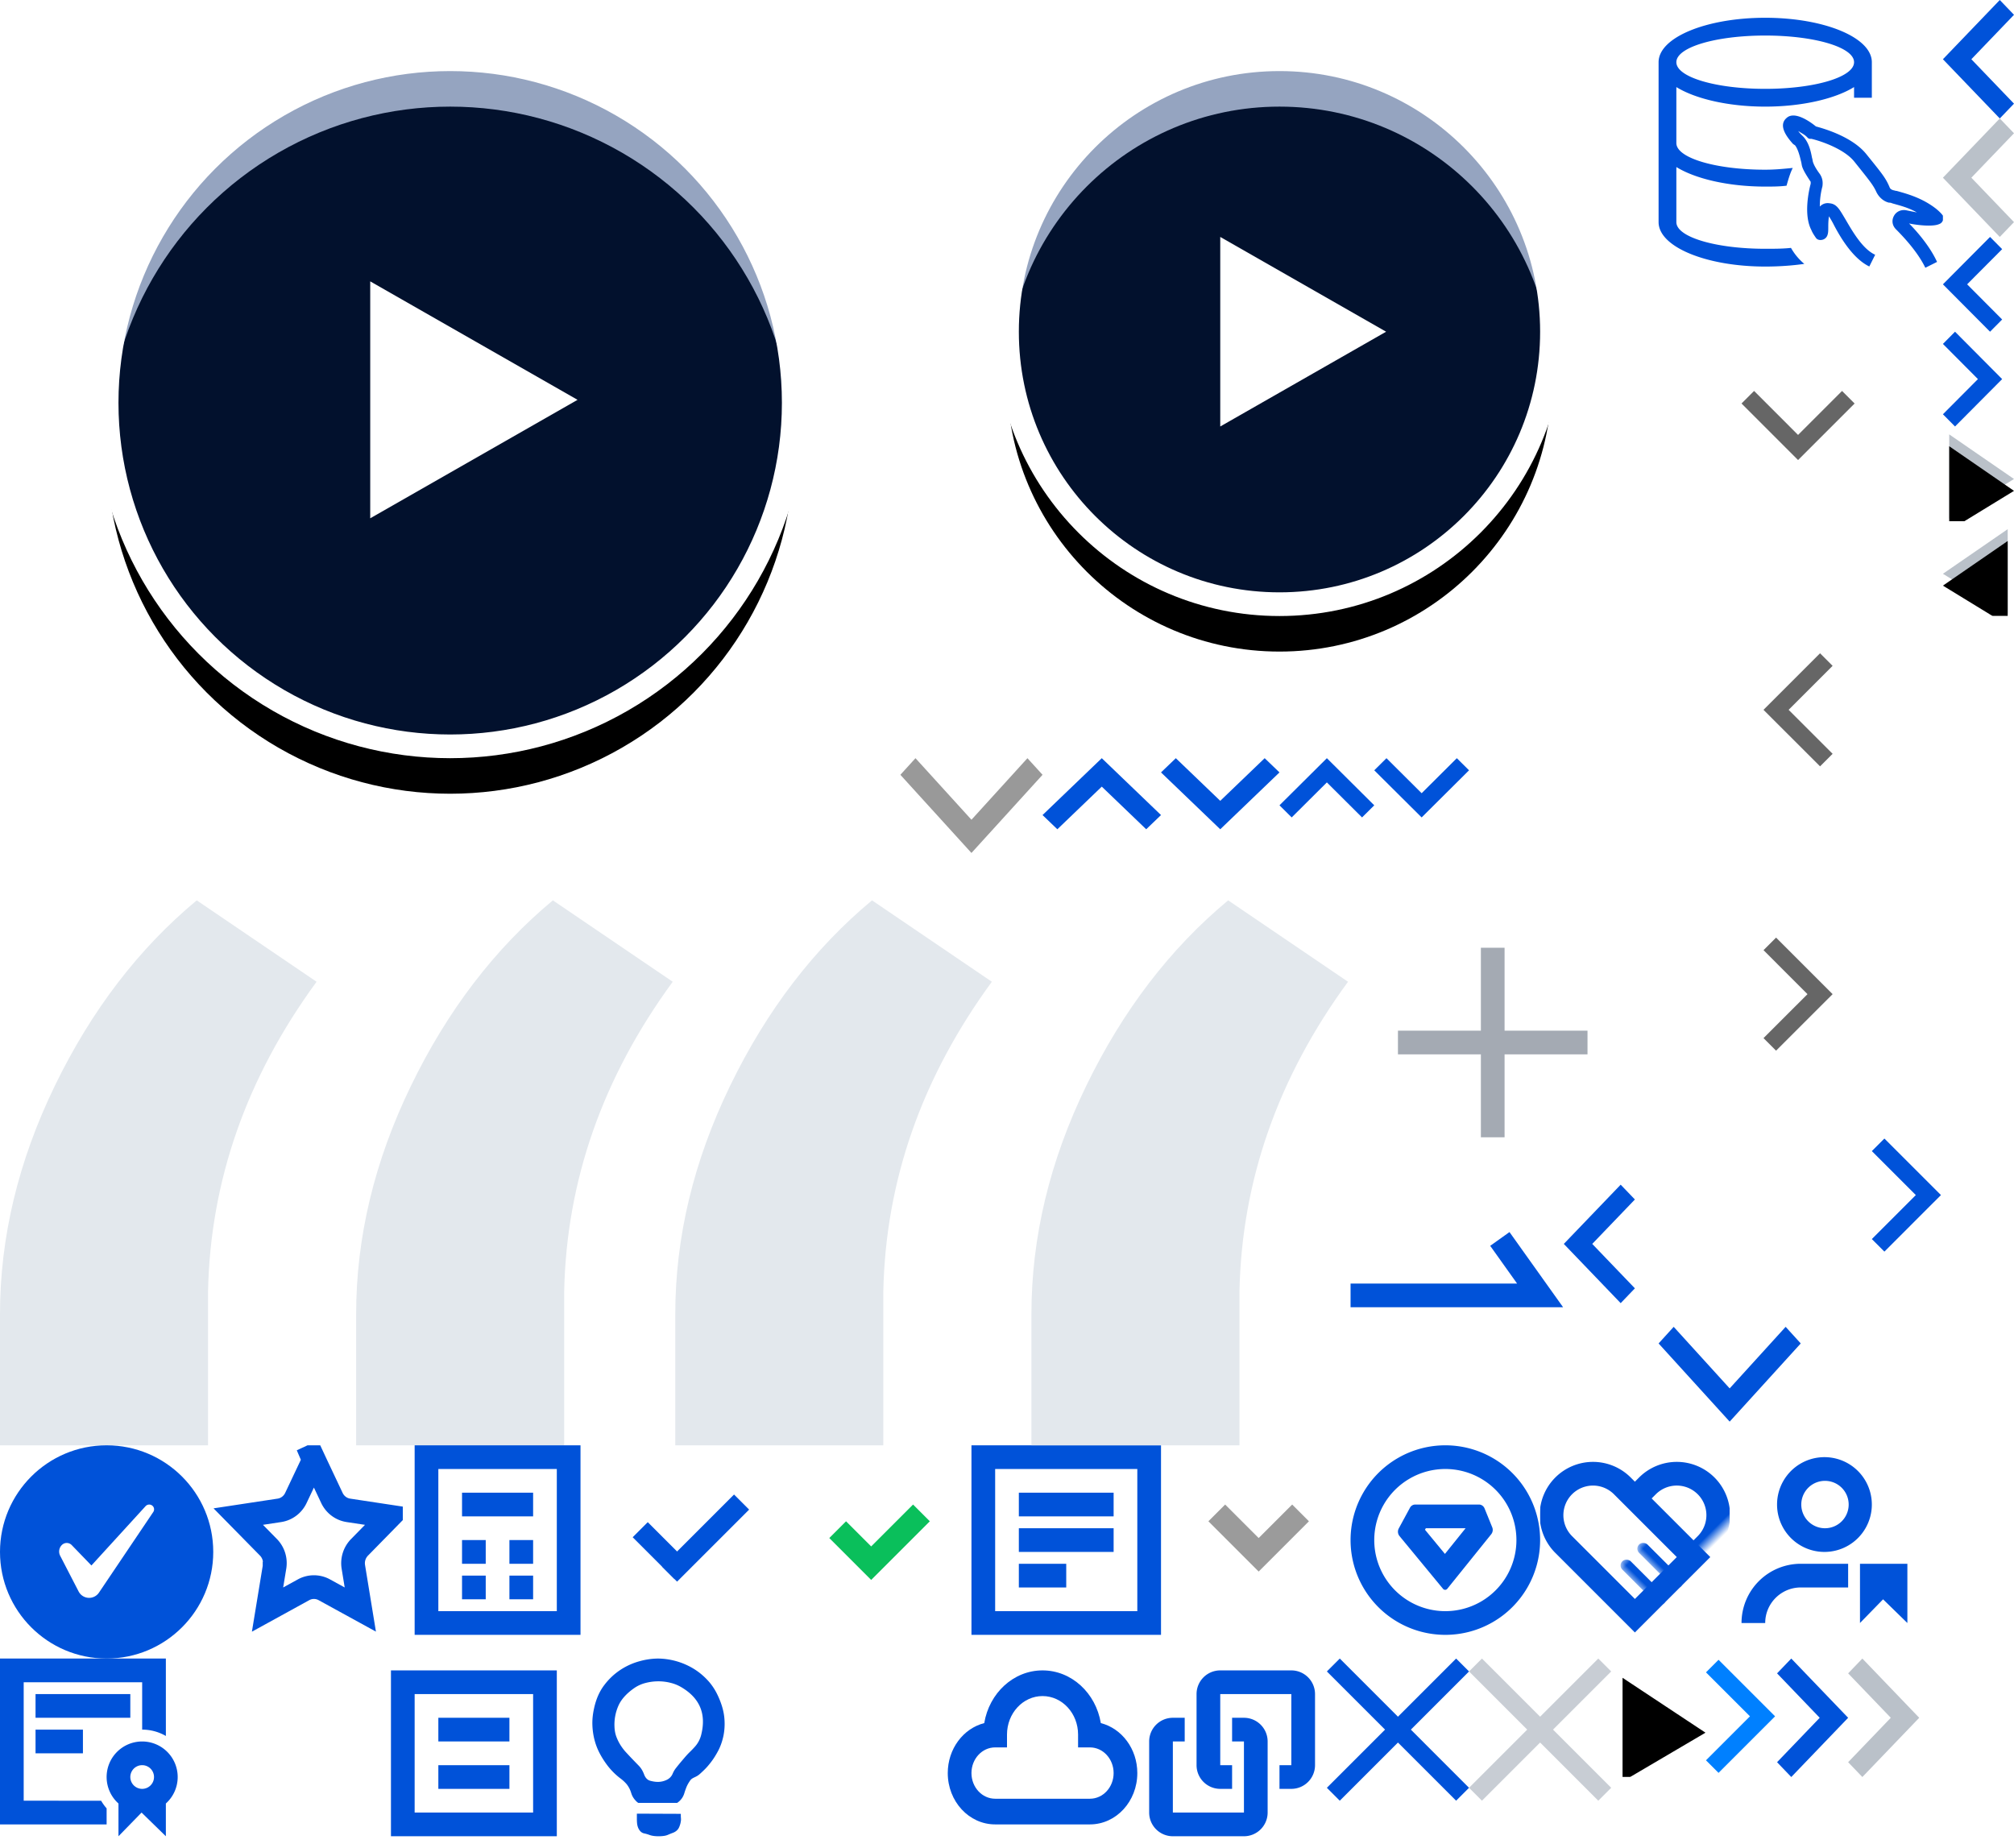 <?xml version="1.0" encoding="utf-8"?><svg width="170" height="156" viewBox="0 0 170 156" xmlns="http://www.w3.org/2000/svg" xmlns:xlink="http://www.w3.org/1999/xlink"><svg width="6" height="10" viewBox="0 0 6 10" id="L2RhdGEvX19xY2kvcm9vdC13b3Jrc3BhY2VzL19fcWNpLXBpcGVsaW5lLTExNTQ3NjMtMS9idWlsZC9NYWluL2RlbC90cG0tbGluay1hcnJvd19kZTQuc3Zn" x="158" y="96" xmlns="http://www.w3.org/2000/svg"><path d="M5.834 4.877l-1.061 1.06L1.061 9.65 0 8.59l3.713-3.713L0 1.165 1.06.105l4.774 4.772z" fill="#0052D9" fill-rule="evenodd"/></svg><svg width="8" height="5" viewBox="0 0 8 5" id="L2RhdGEvX19xY2kvcm9vdC13b3Jrc3BhY2VzL19fcWNpLXBpcGVsaW5lLTExNTQ3NjMtMS9idWlsZC9NYWluL2RlbC90cG0tbGluay1hcnJvdy10b3Atc181YzYuc3Zn" x="108" y="64" xmlns="http://www.w3.org/2000/svg"><path d="M4 2.044L6.969 5 8 3.978 4 0 0 3.977 1.031 5z" fill="#0052D9" fill-rule="evenodd"/></svg><svg width="10" height="6" viewBox="0 0 10 6" id="L2RhdGEvX19xY2kvcm9vdC13b3Jrc3BhY2VzL19fcWNpLXBpcGVsaW5lLTExNTQ3NjMtMS9idWlsZC9NYWluL2RlbC90cG0tbGluay1hcnJvdy10b3BfMjZmLnN2Zw==" x="88" y="64" xmlns="http://www.w3.org/2000/svg"><path d="M5 2.4L8.75 6 10 4.8 5 0 3.75 1.2 0 4.8 1.25 6z" fill="#0052D9" fill-rule="evenodd"/></svg><svg width="8" height="5" viewBox="0 0 8 5" id="L2RhdGEvX19xY2kvcm9vdC13b3Jrc3BhY2VzL19fcWNpLXBpcGVsaW5lLTExNTQ3NjMtMS9idWlsZC9NYWluL2RlbC90cG0tbGluay1hcnJvdy1ib3R0b20tc19iNmEuc3Zn" x="116" y="64" xmlns="http://www.w3.org/2000/svg"><path d="M4 2.956L6.969 0 8 1.022 4 5 0 1.023 1.031 0z" fill="#0052D9" fill-rule="evenodd"/></svg><svg width="10" height="6" viewBox="0 0 10 6" id="L2RhdGEvX19xY2kvcm9vdC13b3Jrc3BhY2VzL19fcWNpLXBpcGVsaW5lLTExNTQ3NjMtMS9idWlsZC9NYWluL2RlbC90cG0tbGluay1hcnJvdy1ib3R0b21fYmY1LnN2Zw==" x="98" y="64" xmlns="http://www.w3.org/2000/svg"><path d="M5 3.6L8.75 0 10 1.2 5 6 3.75 4.8 0 1.2 1.25 0z" fill="#0052D9" fill-rule="evenodd"/></svg><svg width="5" height="8" viewBox="0 0 5 8" id="L2RhdGEvX19xY2kvcm9vdC13b3Jrc3BhY2VzL19fcWNpLXBpcGVsaW5lLTExNTQ3NjMtMS9idWlsZC9NYWluL2RlbC90cG0tbGluay1hcnJvdy1sZWZ0LXNfYzQzLnN2Zw==" x="164" y="20" xmlns="http://www.w3.org/2000/svg"><path d="M2.044 4L5 1.031 3.978 0 0 4l3.978 4L5 6.969z" fill="#0052D9" fill-rule="evenodd"/></svg><svg width="6" height="10" viewBox="0 0 6 10" id="L2RhdGEvX19xY2kvcm9vdC13b3Jrc3BhY2VzL19fcWNpLXBpcGVsaW5lLTExNTQ3NjMtMS9idWlsZC9NYWluL2RlbC90cG0tbGluay1hcnJvdy1sZWZ0X2VmYy5zdmc=" x="132" y="100" xmlns="http://www.w3.org/2000/svg"><path d="M2.4 5L6 1.25 4.8 0 0 5l1.2 1.25L4.8 10 6 8.75z" fill="#0052D9" fill-rule="evenodd"/></svg><svg width="5" height="8" viewBox="0 0 5 8" id="L2RhdGEvX19xY2kvcm9vdC13b3Jrc3BhY2VzL19fcWNpLXBpcGVsaW5lLTExNTQ3NjMtMS9idWlsZC9NYWluL2RlbC90cG0tbGluay1hcnJvdy1zXzhkYy5zdmc=" x="164" y="28" xmlns="http://www.w3.org/2000/svg"><path d="M2.956 4L0 1.031 1.022 0 5 4 1.022 8 0 6.969z" fill="#0052D9" fill-rule="evenodd"/></svg><svg width="24" height="24" viewBox="0 0 24 24" id="L2RhdGEvX19xY2kvcm9vdC13b3Jrc3BhY2VzL19fcWNpLXBpcGVsaW5lLTExNTQ3NjMtMS9idWlsZC9NYWluL2RlbC90cG0xLWZhcS1pY29uXzdlNC5zdmc=" x="114" y="76" xmlns="http://www.w3.org/2000/svg"><g fill="none" fill-rule="evenodd"><path d="M0 0h24v24H0z"/><path fill="#A4AAB3" d="M4 11h16v2H4z"/><path fill="#A4AAB3" d="M11 20V4h2v16z"/></g></svg><svg width="8" height="10" viewBox="0 0 8 10" id="L2RhdGEvX19xY2kvcm9vdC13b3Jrc3BhY2VzL19fcWNpLXBpcGVsaW5lLTExNTQ3NjMtMS9idWlsZC9NYWluL2RlbC92aWRlby1pY29uX2Y3YS5zdmc=" x="136" y="140" xmlns="http://www.w3.org/2000/svg"><defs><filter x="-14.3%" y="-11.4%" width="128.6%" height="122.9%" filterUnits="objectBoundingBox" id="ajb"><feGaussianBlur stdDeviation=".5" in="SourceAlpha" result="shadowBlurInner1"/><feOffset dy="1" in="shadowBlurInner1" result="shadowOffsetInner1"/><feComposite in="shadowOffsetInner1" in2="SourceAlpha" operator="arithmetic" k2="-1" k3="1" result="shadowInnerInner1"/><feColorMatrix values="0 0 0 0 0 0 0 0 0 0 0 0 0 0 0 0 0 0 0.253 0" in="shadowInnerInner1"/></filter><path id="aja" d="M16.042 9.625l-7 4.633 7 4.117z"/></defs><g transform="matrix(-1 0 0 1 17 -9)" fill="none" fill-rule="evenodd"><use fill="#FFF" xlink:href="#aja"/><use fill="#000" filter="url(#ajb)" xlink:href="#aja"/></g></svg><svg width="16" height="16" fill="none" viewBox="0 0 16 16" id="L2RhdGEvX19xY2kvcm9vdC13b3Jrc3BhY2VzL19fcWNpLXBpcGVsaW5lLTExNTQ3NjMtMS9idWlsZC9NYWluL2RlbC9hZHZhbnRhZ2VfNjQ5LnN2Zw==" x="18" y="122" xmlns="http://www.w3.org/2000/svg"><path d="M14.89 6.017l-2.545 2.598-.001.002a1.893 1.893 0 00-.456.762 1.91 1.91 0 00-.063.882v.002l.589 3.6-3.04-1.668s0 0 0 0a1.817 1.817 0 00-1.751 0h0l-3.04 1.671.593-3.611v-.003a1.924 1.924 0 00-.063-.882 1.892 1.892 0 00-.457-.763s0 0 0 0L2.11 6.017l3.473-.527s0 0 0 0c.305-.046.59-.169.834-.354a1.88 1.88 0 00.56-.695l1.521-3.214 1.516 3.211v.002c.128.272.32.512.561.696.243.185.53.308.834.354 0 0 0 0 0 0l3.481.527zm.141-.143h-.001.001zM8.462.876l-.106.05A.095.095 0 018.353.92l.116-.054.02-.01.01-.004.015-.007L9.26.5l-.743.35-.012.006-.007.003h0l-.036.017z" stroke="#0052D9" stroke-width="2"/></svg><svg width="6" height="10" viewBox="0 0 6 10" id="L2RhdGEvX19xY2kvcm9vdC13b3Jrc3BhY2VzL19fcWNpLXBpcGVsaW5lLTExNTQ3NjMtMS9idWlsZC9NYWluL2RlbC9hcnJvd18xN2Iuc3Zn" x="144" y="140" xmlns="http://www.w3.org/2000/svg"><path d="M5.834 4.877l-1.061 1.06L1.061 9.65 0 8.59l3.713-3.713L0 1.165 1.06.105l4.774 4.772z" fill="#0080FF" fill-rule="evenodd"/></svg><svg width="6" height="10" viewBox="0 0 6 10" id="L2RhdGEvX19xY2kvcm9vdC13b3Jrc3BhY2VzL19fcWNpLXBpcGVsaW5lLTExNTQ3NjMtMS9idWlsZC9NYWluL2RlbC9idG4tbmV4dC1ob3Zlcl8wZTUuc3Zn" x="150" y="140" xmlns="http://www.w3.org/2000/svg"><path d="M3.6 5L0 1.25 1.2 0 6 5 4.8 6.25 1.2 10 0 8.75z" fill="#0052d9" fill-rule="evenodd"/></svg><svg width="6" height="8" viewBox="0 0 6 8" id="L2RhdGEvX19xY2kvcm9vdC13b3Jrc3BhY2VzL19fcWNpLXBpcGVsaW5lLTExNTQ3NjMtMS9idWlsZC9NYWluL2RlbC9idG4tbmV4dF85NjYuc3Zn" x="164" y="36" xmlns="http://www.w3.org/2000/svg"><defs><filter x="-18.3%" y="-14.1%" width="136.6%" height="128.1%" filterUnits="objectBoundingBox" id="anb"><feGaussianBlur stdDeviation=".5" in="SourceAlpha" result="shadowBlurInner1"/><feOffset dy="1" in="shadowBlurInner1" result="shadowOffsetInner1"/><feComposite in="shadowOffsetInner1" in2="SourceAlpha" operator="arithmetic" k2="-1" k3="1" result="shadowInnerInner1"/><feColorMatrix values="0 0 0 0 0 0 0 0 0 0 0 0 0 0 0 0 0 0 0.253 0" in="shadowInnerInner1"/></filter><path id="ana" d="M21.468 16.667L16 20.434l5.468 3.346z"/></defs><g transform="matrix(-1 0 0 1 22 -16)" fill="none" fill-rule="evenodd"><use fill="#BAC1C9" xlink:href="#ana"/><use fill="#000" filter="url(#anb)" xlink:href="#ana"/></g></svg><svg width="6" height="10" viewBox="0 0 6 10" id="L2RhdGEvX19xY2kvcm9vdC13b3Jrc3BhY2VzL19fcWNpLXBpcGVsaW5lLTExNTQ3NjMtMS9idWlsZC9NYWluL2RlbC9idG4tbmV4dF8zMzAuc3Zn" x="156" y="140" xmlns="http://www.w3.org/2000/svg"><path d="M3.6 5L0 1.25 1.2 0 6 5 4.8 6.25 1.2 10 0 8.75z" fill="#BAC1C9" fill-rule="evenodd"/></svg><svg width="6" height="10" viewBox="0 0 6 10" id="L2RhdGEvX19xY2kvcm9vdC13b3Jrc3BhY2VzL19fcWNpLXBpcGVsaW5lLTExNTQ3NjMtMS9idWlsZC9NYWluL2RlbC9idG4tcHJldi1ob3Zlcl8xZTIuc3Zn" x="164" xmlns="http://www.w3.org/2000/svg"><path d="M2.4 5L6 8.75 4.8 10 0 5l1.2-1.25L4.8 0 6 1.25z" fill="#0052d9" fill-rule="nonzero"/></svg><svg width="6" height="8" viewBox="0 0 6 8" id="L2RhdGEvX19xY2kvcm9vdC13b3Jrc3BhY2VzL19fcWNpLXBpcGVsaW5lLTExNTQ3NjMtMS9idWlsZC9NYWluL2RlbC9idG4tcHJldl82NmIuc3Zn" x="164" y="44" xmlns="http://www.w3.org/2000/svg"><defs><filter x="-18.3%" y="-14.1%" width="136.6%" height="128.1%" filterUnits="objectBoundingBox" id="aqb"><feGaussianBlur stdDeviation=".5" in="SourceAlpha" result="shadowBlurInner1"/><feOffset dy="1" in="shadowBlurInner1" result="shadowOffsetInner1"/><feComposite in="shadowOffsetInner1" in2="SourceAlpha" operator="arithmetic" k2="-1" k3="1" result="shadowInnerInner1"/><feColorMatrix values="0 0 0 0 0 0 0 0 0 0 0 0 0 0 0 0 0 0 0.253 0" in="shadowInnerInner1"/></filter><path id="aqa" d="M17.468 12.667L12 16.434l5.468 3.346z"/></defs><g transform="translate(-12 -12)" fill="none" fill-rule="evenodd"><use fill="#BAC1C9" xlink:href="#aqa"/><use fill="#000" filter="url(#aqb)" xlink:href="#aqa"/></g></svg><svg width="6" height="10" viewBox="0 0 6 10" id="L2RhdGEvX19xY2kvcm9vdC13b3Jrc3BhY2VzL19fcWNpLXBpcGVsaW5lLTExNTQ3NjMtMS9idWlsZC9NYWluL2RlbC9idG4tcHJldl84OWMuc3Zn" x="164" y="10" xmlns="http://www.w3.org/2000/svg"><path d="M2.4 5L6 8.75 4.8 10 0 5l1.2-1.25L4.8 0 6 1.25z" fill="#BAC1C9" fill-rule="nonzero"/></svg><svg width="12" height="8" viewBox="0 0 12 8" id="L2RhdGEvX19xY2kvcm9vdC13b3Jrc3BhY2VzL19fcWNpLXBpcGVsaW5lLTExNTQ3NjMtMS9idWlsZC9NYWluL2RlbC9jYXJldC1vcGVuXzc1Mi5zdmc=" x="140" y="112" xmlns="http://www.w3.org/2000/svg"><path d="M6 5.196L10.725 0 12 1.402 6 8 0 1.402 1.275 0z" fill="#0052D9" fill-rule="evenodd"/></svg><svg width="12" height="8" viewBox="0 0 12 8" id="L2RhdGEvX19xY2kvcm9vdC13b3Jrc3BhY2VzL19fcWNpLXBpcGVsaW5lLTExNTQ3NjMtMS9idWlsZC9NYWluL2RlbC9jYXJldC1vcGVuXzc1OS5zdmc=" x="152" y="112" xmlns="http://www.w3.org/2000/svg"><path d="M6 5.196L10.725 0 12 1.402 6 8 0 1.402 1.275 0z" fill="#fff" fill-rule="evenodd"/></svg><svg width="12" height="8" viewBox="0 0 12 8" id="L2RhdGEvX19xY2kvcm9vdC13b3Jrc3BhY2VzL19fcWNpLXBpcGVsaW5lLTExNTQ3NjMtMS9idWlsZC9NYWluL2RlbC9jYXJldF8yZjcuc3Zn" x="76" y="64" xmlns="http://www.w3.org/2000/svg"><path d="M6 5.196L10.725 0 12 1.402 6 8 0 1.402 1.275 0z" fill="#999" fill-rule="evenodd"/></svg><svg width="12" height="12" viewBox="0 0 12 12" id="L2RhdGEvX19xY2kvcm9vdC13b3Jrc3BhY2VzL19fcWNpLXBpcGVsaW5lLTExNTQ3NjMtMS9idWlsZC9NYWluL2RlbC9jbG9zZS1hY3RpdmVfOTBiLnN2Zw==" x="112" y="140" xmlns="http://www.w3.org/2000/svg"><path d="M10.91 0L12 1.09 7.09 6 12 10.91 10.91 12 6 7.09 1.09 12 0 10.91 4.91 6 0 1.09 1.09 0 6 4.909 10.91 0z" fill="#0052D9" fill-rule="evenodd"/></svg><svg width="12" height="12" viewBox="0 0 12 12" id="L2RhdGEvX19xY2kvcm9vdC13b3Jrc3BhY2VzL19fcWNpLXBpcGVsaW5lLTExNTQ3NjMtMS9idWlsZC9NYWluL2RlbC9jbG9zZV82MjUuc3Zn" x="124" y="140" xmlns="http://www.w3.org/2000/svg"><path d="M10.91 0L12 1.09 7.09 6 12 10.91 10.91 12 6 7.09 1.09 12 0 10.91 4.91 6 0 1.09 1.09 0 6 4.909 10.91 0z" fill="#495770" fill-rule="evenodd" opacity=".3"/></svg><svg width="57" height="46" viewBox="0 0 57 46" id="L2RhdGEvX19xY2kvcm9vdC13b3Jrc3BhY2VzL19fcWNpLXBpcGVsaW5lLTExNTQ3NjMtMS9idWlsZC9NYWluL2RlbC9kb3RfMWIxLnN2Zw==" y="76" xmlns="http://www.w3.org/2000/svg"><path d="M17.56 46V33.02c.191-9.352 3.245-18.068 9.162-26.149L16.606 0c-4.9 4.072-8.892 9.29-11.977 15.651C1.543 22.014 0 28.44 0 34.93V46h17.56zm30.062 0V33.02c.191-9.352 3.245-18.068 9.162-26.149L46.668 0c-4.899 4.072-8.891 9.29-11.977 15.651-3.086 6.363-4.629 12.789-4.629 19.278V46h17.56z" fill="#E3E8ED" fill-rule="nonzero"/></svg><svg width="18" height="16" viewBox="0 0 18 16" id="L2RhdGEvX19xY2kvcm9vdC13b3Jrc3BhY2VzL19fcWNpLXBpcGVsaW5lLTExNTQ3NjMtMS9idWlsZC9NYWluL2RlbC9pY29uLW1vcmVsaW5rX2RmOC5zdmc=" x="140" y="96" xmlns="http://www.w3.org/2000/svg"><g fill="none" fill-rule="evenodd"><path d="M.5.5h17v15H.5z"/><path d="M11.787 5.161L13.415 4l4.526 6.348H0v-2h14.058z" fill="#fff" fill-rule="nonzero"/></g></svg><svg width="18" height="16" viewBox="0 0 18 16" id="L2RhdGEvX19xY2kvcm9vdC13b3Jrc3BhY2VzL19fcWNpLXBpcGVsaW5lLTExNTQ3NjMtMS9idWlsZC9NYWluL2RlbC9pY29uLW1vcmVsaW5rXzY4ZS5zdmc=" x="114" y="100" xmlns="http://www.w3.org/2000/svg"><g fill="none" fill-rule="evenodd"><path d="M.5.5h17v15H.5z"/><path d="M11.787 5.161L13.415 4l4.526 6.348H0v-2h14.058z" fill="#0052D9" fill-rule="nonzero"/></g></svg><svg width="16" height="16" viewBox="0 0 16 16" id="L2RhdGEvX19xY2kvcm9vdC13b3Jrc3BhY2VzL19fcWNpLXBpcGVsaW5lLTExNTQ3NjMtMS9idWlsZC9NYWluL2RlbC9pY29uLWNhbGNfZTJlLnN2Zw==" x="34" y="122" xmlns="http://www.w3.org/2000/svg"><g fill="none" fill-rule="evenodd"><path d="M0 0h16v16H0z"/><path d="M15 0v16H1V0h14zm-2 2H3v12h10V2z" fill="#0052D9" fill-rule="nonzero"/><path fill="#0052D9" fill-rule="nonzero" d="M5 4h6v2H5zm0 4h2v2H5zm4 0h2v2H9zm-4 3h2v2H5zm4 0h2v2H9z"/></g></svg><svg width="16" height="16" viewBox="0 0 16 16" id="L2RhdGEvX19xY2kvcm9vdC13b3Jrc3BhY2VzL19fcWNpLXBpcGVsaW5lLTExNTQ3NjMtMS9idWlsZC9NYWluL2RlbC9pY29uLWNoZWNrX2I1OS5zdmc=" x="50" y="122" xmlns="http://www.w3.org/2000/svg"><g fill="#0052D9" fill-rule="nonzero"><path d="M11.96 4.154l1.273 1.273-6.082 6.081-1.272-1.272z"/><path d="M4.677 6.488l3.535 3.535-1.273 1.273-3.535-3.535z"/></g></svg><svg width="16" height="16" viewBox="0 0 16 16" id="L2RhdGEvX19xY2kvcm9vdC13b3Jrc3BhY2VzL19fcWNpLXBpcGVsaW5lLTExNTQ3NjMtMS9idWlsZC9NYWluL2RlbC9pY29uLWNoZWNrXzkwNy5zdmc=" x="66" y="122" xmlns="http://www.w3.org/2000/svg"><g fill="none" fill-rule="evenodd"><path d="M0 0h16v16H0z"/><path d="M11.071 5l1.414 1.414-4.95 4.95L4 7.828l1.414-1.414 2.121 2.121L11.071 5z" fill="#0ABF5B" fill-rule="nonzero"/></g></svg><svg width="24" height="24" viewBox="0 0 24 24" id="L2RhdGEvX19xY2kvcm9vdC13b3Jrc3BhY2VzL19fcWNpLXBpcGVsaW5lLTExNTQ3NjMtMS9idWlsZC9NYWluL2RlbC9pY29uLWNsb3VkXzZmNi5zdmc=" x="140" xmlns="http://www.w3.org/2000/svg"><g fill="none" fill-rule="evenodd"><path d="M22.516 22.603c-.66-1.374-1.925-2.694-2.475-3.244-.33-.33-.384-.77-.165-1.154.22-.385.66-.55 1.1-.44l.825.165c-.77-.44-1.54-.605-2.09-.77-.11-.055-.22-.055-.274-.055-.44-.11-.825-.44-1.045-.88-.275-.604-.55-.934-1.87-2.584-.88-1.1-2.913-1.76-3.628-1.924h-.11c-.11 0-.165-.055-.22-.11l-.055-.055c-.22-.22-.495-.33-.715-.495.055.11.165.22.33.385l.11.11c.44.495.605 1.155.715 1.76.055.164.055.33.11.44.055.164.22.494.55.934.22.33.274.66.22 1.045a6.591 6.591 0 00-.22 1.704c.22-.22.494-.33.824-.275.605.055.825.495 1.32 1.32.55.934 1.43 2.529 2.529 3.024l-.495.99c-1.374-.66-2.419-2.42-2.969-3.465a7.53 7.53 0 00-.44-.77c0 .056-.055.276-.055.88 0 .275 0 .495-.055.66a.597.597 0 01-.44.44c-.22.055-.44 0-.55-.165-.11-.165-.274-.385-.384-.66-.66-1.264-.22-3.299-.055-3.903v-.165c-.33-.495-.605-.935-.715-1.265-.055-.165-.055-.33-.11-.495-.11-.495-.275-1.044-.495-1.32l-.165-.11c-.44-.494-1.32-1.539-.55-2.198.715-.66 2.145.44 2.475.714.385.11 2.969.77 4.233 2.31 1.375 1.704 1.65 2.034 1.98 2.804.055.165.165.22.33.274.054 0 .164.055.274.055.77.22 2.09.55 3.3 1.485.274.22.494.44.604.605v.385a.496.496 0 01-.33.33c-.495.22-1.704.11-2.529-.056.66.66 1.76 1.925 2.364 3.244l-.99.495z" fill="#0052D9" fill-rule="nonzero"/><path d="M9 1.5c-4.95 0-9 1.65-9 3.75v13.5h1.5V14.1c1.575.975 4.35 1.65 7.5 1.65.6 0 1.2 0 1.8-.075.15-.525.3-1.05.525-1.5-.75.075-1.5.15-2.325.15-4.125 0-7.5-.975-7.5-2.25V7.35C3.075 8.325 5.85 9 9 9c3.15 0 5.925-.675 7.5-1.65v.9H18v-3c0-2.1-4.05-3.75-9-3.75zm0 6c-4.125 0-7.5-.975-7.5-2.25S4.875 3 9 3s7.5.975 7.5 2.25S13.125 7.5 9 7.5zm2.175 13.425C10.5 21 9.75 21 9 21c-4.125 0-7.5-.975-7.5-2.25H0c0 2.1 4.05 3.75 9 3.75 1.125 0 2.25-.075 3.3-.225a4.912 4.912 0 01-1.125-1.35z" fill="#0052D9" fill-rule="nonzero"/><path d="M23.44 22.204a18.553 18.553 0 00-2.308-3.273m.108-.003c1.786.273 2.678-.004 2.678-.832 0-.827-1.435-1.533-4.306-2.117-1.196-1.73-2.104-2.85-2.725-3.365C14.94 11.005 13.23 10.7 13.23 10.7s-1.939-.94-2.332-.571c-.444.416.65 2.146.65 2.146s.322.575.537 1.063c.082.188.248.813.405 1.198.089.22.234.51.435.87-.09 1.274-.09 2.24 0 2.898.09.657.318 1.34.682 2.045.257.229.431.229.523 0 .092-.228.193-.91.302-2.045"/></g></svg><svg width="16" height="16" viewBox="0 0 16 16" id="L2RhdGEvX19xY2kvcm9vdC13b3Jrc3BhY2VzL19fcWNpLXBpcGVsaW5lLTExNTQ3NjMtMS9idWlsZC9NYWluL2RlbC9pY29uLWRvY185N2Uuc3Zn" x="82" y="122" xmlns="http://www.w3.org/2000/svg"><path d="M16 0v16H0V0h16zm-2 2H2v12h12V2zm-6 8v2H4v-2h4zm4-3v2H4V7h8zm0-3v2H4V4h8z" fill="#0052D9" fill-rule="nonzero"/></svg><svg width="16" height="16" viewBox="0 0 16 16" id="L2RhdGEvX19xY2kvcm9vdC13b3Jrc3BhY2VzL19fcWNpLXBpcGVsaW5lLTExNTQ3NjMtMS9idWlsZC9NYWluL2RlbC9pY29uLWRyb3Bkb3duXzgwYi5zdmc=" x="98" y="122" xmlns="http://www.w3.org/2000/svg"><g fill="none" fill-rule="evenodd"><path d="M0 0h16v16H0z"/><path d="M4 6.414L5.414 5l2.828 2.828L11.072 5l1.413 1.414-2.828 2.829-1.414 1.414L4 6.414z" fill="#9B9B9B"/></g></svg><svg width="18" height="18" viewBox="0 0 18 18" id="L2RhdGEvX19xY2kvcm9vdC13b3Jrc3BhY2VzL19fcWNpLXBpcGVsaW5lLTExNTQ3NjMtMS9idWlsZC9NYWluL2RlbC9pY29uLWZlYXR1cmVfZmE4LnN2Zw==" y="122" xmlns="http://www.w3.org/2000/svg"><g fill="none" fill-rule="evenodd"><circle fill="#0052D9" cx="9" cy="9" r="9"/><path d="M5.23 8.407a.78.78 0 00-.15.92l1.555 3.009a1 1 0 001.718.1l4.585-6.807a.4.4 0 00-.091-.543.418.418 0 00-.56.052l-4.57 5.006-1.665-1.723a.581.581 0 00-.821-.014z" fill="#FFF"/></g></svg><svg width="16" height="16" viewBox="0 0 16 16" id="L2RhdGEvX19xY2kvcm9vdC13b3Jrc3BhY2VzL19fcWNpLXBpcGVsaW5lLTExNTQ3NjMtMS9idWlsZC9NYWluL2RlbC9pY29uLWhhbmRwaWNrXzZjYi5zdmc=" x="114" y="122" xmlns="http://www.w3.org/2000/svg"><g fill="#0055DC" fill-rule="nonzero"><path d="M2 8a6 6 0 1012 0A6 6 0 002 8zM0 8a8 8 0 1116 0A8 8 0 010 8z"/><path d="M9.711 7H6.353l-.07.128 1.683 2.04L9.71 7zm-1.727 5.2a.233.233 0 01-.181-.087L4.13 7.66a.584.584 0 01-.06-.645l.944-1.743A.507.507 0 015.46 5h5.38c.206 0 .392.13.473.333l.645 1.587a.585.585 0 01-.083.584l-3.71 4.607a.234.234 0 01-.18.089z"/></g></svg><svg width="16" height="16" viewBox="0 0 16 16" id="L2RhdGEvX19xY2kvcm9vdC13b3Jrc3BhY2VzL19fcWNpLXBpcGVsaW5lLTExNTQ3NjMtMS9idWlsZC9NYWluL2RlbC9pY29uLXNhbGVfNjQ2LnN2Zw==" x="130" y="122" xmlns="http://www.w3.org/2000/svg"><defs><path id="bia" d="M0 0h16v16H0z"/></defs><g fill="none" fill-rule="evenodd"><mask id="bib" fill="#fff"><use xlink:href="#bia"/></mask><path d="M3.732 12.667h5v-7.5a2.5 2.5 0 10-5 0v7.5zm2.5-12a4.5 4.5 0 014.5 4.5v9.5h-9v-9.5a4.5 4.5 0 014.5-4.5z" fill="#0052D9" fill-rule="nonzero" mask="url(#bib)" transform="rotate(-45 6.232 7.667)"/><rect fill="#0052D9" mask="url(#bib)" transform="rotate(-45 8.707 11.556)" x="8.207" y="9.056" width="1" height="5" rx=".5"/><rect fill="#0052D9" mask="url(#bib)" transform="rotate(-45 10.12 10.142)" x="9.621" y="7.642" width="1" height="5" rx=".5"/><path d="M14.989 7.853V6.294a2.5 2.5 0 10-5 0v1.493l5 .066zm-2.5-6.059a4.5 4.5 0 014.5 4.5v1.512l-9 .291V6.294a4.5 4.5 0 014.5-4.5z" fill="#0052D9" fill-rule="nonzero" mask="url(#bib)" transform="rotate(45 12.489 4.946)"/></g></svg><svg width="16" height="16" viewBox="0 0 16 16" id="L2RhdGEvX19xY2kvcm9vdC13b3Jrc3BhY2VzL19fcWNpLXBpcGVsaW5lLTExNTQ3NjMtMS9idWlsZC9NYWluL2RlbC9pY29uLXNlcnZpY2VfMmFmLnN2Zw==" x="146" y="122" xmlns="http://www.w3.org/2000/svg"><path d="M3 15H1a5 5 0 015-5v2c-1.654 0-3 1.346-3 3zm7-3H6v-2h4v2zM4 5a4 4 0 118 0 4 4 0 01-8 0zm4 2a2 2 0 10.001-3.999A2 2 0 008 7zm3 3h4v5l-2.051-2L11 15z" fill="#0052D9" fill-rule="evenodd"/></svg><svg width="16" height="16" viewBox="0 0 16 16" id="L2RhdGEvX19xY2kvcm9vdC13b3Jrc3BhY2VzL19fcWNpLXBpcGVsaW5lLTExNTQ3NjMtMS9idWlsZC9NYWluL2RlbC9pY29uLXRlc3RfYzdhLnN2Zw==" y="140" xmlns="http://www.w3.org/2000/svg"><g fill="none" fill-rule="evenodd"><path d="M0 0h16v16H0z"/><path d="M14 0l.001 6.536A3.982 3.982 0 0012 6V2H2v10l6.536.001a4 4 0 00.464.645V14H0V0h14z" fill="#0052D9" fill-rule="nonzero"/><path fill="#0052D9" d="M3 3h8v2H3zm0 3h4v2H3zm9 1a3 3 0 012 5.235V15l-2.051-2L10 15v-2.764A3 3 0 0112 7zm0 2a1 1 0 100 2 1 1 0 000-2z"/></g></svg><svg width="64" height="64" viewBox="0 0 64 64" id="L2RhdGEvX19xY2kvcm9vdC13b3Jrc3BhY2VzL19fcWNpLXBpcGVsaW5lLTExNTQ3NjMtMS9idWlsZC9NYWluL2RlbC9pY29uLXZpZGVvLW1fNGZhLnN2Zw==" x="76" xmlns="http://www.w3.org/2000/svg"><defs><filter x="-32.6%" y="-23.9%" width="165.2%" height="165.2%" filterUnits="objectBoundingBox" id="bla"><feMorphology radius="1" operator="dilate" in="SourceAlpha" result="shadowSpreadOuter1"/><feOffset dy="4" in="shadowSpreadOuter1" result="shadowOffsetOuter1"/><feGaussianBlur stdDeviation="4" in="shadowOffsetOuter1" result="shadowBlurOuter1"/><feComposite in="shadowBlurOuter1" in2="SourceAlpha" operator="out" result="shadowBlurOuter1"/><feColorMatrix values="0 0 0 0 0.02 0 0 0 0 0.161 0 0 0 0 0.424 0 0 0 0.403 0" in="shadowBlurOuter1"/></filter><circle id="blb" cx="23" cy="23" r="23"/></defs><g fill="none" fill-rule="evenodd"><g transform="translate(9 5)"><use fill="#000" filter="url(#bla)" xlink:href="#blb"/><use stroke="#FFF" stroke-width="2" fill-opacity=".423" fill="#05296C" xlink:href="#blb"/></g><path fill="#FFF" d="M41 28l-14 8V20z"/></g></svg><svg width="76" height="76" viewBox="0 0 76 76" id="L2RhdGEvX19xY2kvcm9vdC13b3Jrc3BhY2VzL19fcWNpLXBpcGVsaW5lLTExNTQ3NjMtMS9idWlsZC9NYWluL2RlbC9pY29uLXZpZGVvXzI0Yy5zdmc=" xmlns="http://www.w3.org/2000/svg"><defs><filter x="-25.9%" y="-19%" width="151.7%" height="151.7%" filterUnits="objectBoundingBox" id="bma"><feMorphology radius="1" operator="dilate" in="SourceAlpha" result="shadowSpreadOuter1"/><feOffset dy="4" in="shadowSpreadOuter1" result="shadowOffsetOuter1"/><feGaussianBlur stdDeviation="4" in="shadowOffsetOuter1" result="shadowBlurOuter1"/><feComposite in="shadowBlurOuter1" in2="SourceAlpha" operator="out" result="shadowBlurOuter1"/><feColorMatrix values="0 0 0 0 0.02 0 0 0 0 0.161 0 0 0 0 0.424 0 0 0 0.403 0" in="shadowBlurOuter1"/></filter><circle id="bmb" cx="29" cy="29" r="29"/></defs><g fill="none" fill-rule="evenodd"><g transform="translate(9 5)"><use fill="#000" filter="url(#bma)" xlink:href="#bmb"/><use stroke="#FFF" stroke-width="2" fill-opacity=".423" fill="#05296C" xlink:href="#bmb"/></g><path fill="#FFF" d="M48.75 33.75l-17.5 10v-20z"/></g></svg><svg width="16" height="16" viewBox="0 0 16 16" id="L2RhdGEvX19xY2kvcm9vdC13b3Jrc3BhY2VzL19fcWNpLXBpcGVsaW5lLTExNTQ3NjMtMS9idWlsZC9NYWluL2RlbC9pY29uXzQ5MS5zdmc=" x="16" y="140" xmlns="http://www.w3.org/2000/svg"><g fill="none" fill-rule="evenodd"><path d="M0 0h16v16H0z"/><path d="M0 0h16v16H0V0zm2 2v12h12V2H2z" fill="#FFF" fill-rule="nonzero"/><path fill="#FFF" d="M5.5 4l6 4-6 4z"/></g></svg><svg width="16" height="16" fill="none" viewBox="0 0 16 16" id="L2RhdGEvX19xY2kvcm9vdC13b3Jrc3BhY2VzL19fcWNpLXBpcGVsaW5lLTExNTQ3NjMtMS9idWlsZC9NYWluL2RlbC9pbnRyb2R1Y2VfMjVmLnN2Zw==" x="32" y="140" xmlns="http://www.w3.org/2000/svg"><path fill-rule="evenodd" clip-rule="evenodd" d="M13 3H3v10h10V3zM3 1H1v14h14V1H3zm2 4h6v2H5V5zm6 4H5v2h6V9z" fill="#0052D9"/></svg><svg width="16" height="16" fill="none" viewBox="0 0 16 16" id="L2RhdGEvX19xY2kvcm9vdC13b3Jrc3BhY2VzL19fcWNpLXBpcGVsaW5lLTExNTQ3NjMtMS9idWlsZC9NYWluL2RlbC9rZXktcG9pbnRfM2NlLnN2Zw==" x="48" y="140" xmlns="http://www.w3.org/2000/svg"><path d="M9.467 13.108v.164c0 .05.003.104.008.164.005.06.007.12.007.179a1.87 1.87 0 01-.156.618c-.095.223-.276.385-.544.484-.11.04-.25.097-.424.171-.174.075-.435.112-.782.112-.298 0-.544-.035-.738-.104a3.077 3.077 0 00-.454-.134.606.606 0 01-.335-.187 1.006 1.006 0 01-.194-.32 1.339 1.339 0 01-.082-.365 4.245 4.245 0 01-.015-.335v-.462l3.71.015zM12.7 3.366c.258.606.407 1.177.447 1.713a5.1 5.1 0 01-.09 1.483c-.1.451-.243.856-.432 1.214-.188.357-.385.67-.588.938-.204.268-.395.49-.574.663a9.13 9.13 0 01-.372.35c-.1.09-.191.156-.276.201a4.682 4.682 0 01-.223.112 1.3 1.3 0 00-.186.104.687.687 0 00-.179.194c-.13.188-.228.372-.298.55-.07.18-.129.353-.179.522a1.62 1.62 0 01-.163.343 1.56 1.56 0 01-.194.238 1.36 1.36 0 01-.238.194H5.877a1.008 1.008 0 01-.223-.194 1.575 1.575 0 01-.208-.268c-.07-.11-.13-.248-.18-.417a2.207 2.207 0 00-.364-.693 3.158 3.158 0 00-.559-.514 5.793 5.793 0 01-1.147-1.177 7.383 7.383 0 01-.566-.9 5.24 5.24 0 01-.432-1.095 5.743 5.743 0 01-.193-1.274c-.02-.452.024-.926.134-1.423.168-.794.461-1.462.878-2.003a5.485 5.485 0 011.4-1.303A5.643 5.643 0 016.02.216 5.977 5.977 0 017.516 0a5.916 5.916 0 012.927.797c.472.273.904.62 1.296 1.043.392.422.712.93.96 1.526zm-1.505 3.04c.427-1.739-.129-3.064-1.668-3.978a3.298 3.298 0 00-.901-.372 4.143 4.143 0 00-1.05-.134c-.358 0-.713.044-1.065.134a2.948 2.948 0 00-.946.417c-.676.466-1.132.973-1.37 1.52a3.943 3.943 0 00-.328 1.727c.01.338.067.64.17.909.105.268.23.511.373.73.144.218.293.41.447.573l.41.44c.248.258.466.484.655.677.189.194.338.44.447.737.11.289.28.465.514.53.233.064.45.096.648.096.258 0 .506-.057.745-.171a.994.994 0 00.506-.529 1.97 1.97 0 01.306-.506c.153-.199.384-.477.692-.835.159-.188.31-.352.455-.491.144-.14.277-.278.402-.417a2.353 2.353 0 00.559-1.058z" fill="#0052D9"/></svg><svg width="24" height="24" viewBox="0 0 24 24" id="L2RhdGEvX19xY2kvcm9vdC13b3Jrc3BhY2VzL19fcWNpLXBpcGVsaW5lLTExNTQ3NjMtMS9idWlsZC9NYWluL2RlbC9wYWdpbmF0aW9uLWFycm93LWJvdHRvbV84MDkuc3Zn" x="140" y="24" xmlns="http://www.w3.org/2000/svg"><g fill="none" fill-rule="evenodd"><path d="M0 0h24v24H0z"/><path d="M11.773 14.834l1.06-1.061 3.713-3.712L15.486 9l-3.713 3.713L8.061 9 7 10.06l4.773 4.774z" fill="#666"/></g></svg><svg width="24" height="24" viewBox="0 0 24 24" id="L2RhdGEvX19xY2kvcm9vdC13b3Jrc3BhY2VzL19fcWNpLXBpcGVsaW5lLTExNTQ3NjMtMS9idWlsZC9NYWluL2RlbC9wYWdpbmF0aW9uLWFycm93LWxlZnRfNWY5LnN2Zw==" x="140" y="48" xmlns="http://www.w3.org/2000/svg"><g fill="none" fill-rule="evenodd"><path d="M0 0h24v24H0z"/><path d="M8.856 11.917l1.06-1.06 3.713-3.713 1.06 1.06-3.712 3.713 3.713 3.712-1.06 1.06-4.774-4.772z" fill="#666"/></g></svg><svg width="24" height="24" viewBox="0 0 24 24" id="L2RhdGEvX19xY2kvcm9vdC13b3Jrc3BhY2VzL19fcWNpLXBpcGVsaW5lLTExNTQ3NjMtMS9idWlsZC9NYWluL2RlbC9wYWdpbmF0aW9uLWFycm93LXJpZ2h0X2QyZS5zdmc=" x="140" y="72" xmlns="http://www.w3.org/2000/svg"><g fill="none" fill-rule="evenodd"><path d="M0 0h24v24H0z"/><path d="M14.69 11.917l-1.06-1.06-3.713-3.713-1.06 1.06 3.712 3.713-3.713 3.712 1.06 1.06 4.774-4.772z" fill="#666"/></g></svg><svg width="16" height="16" viewBox="0 0 16 16" id="L2RhdGEvX19xY2kvcm9vdC13b3Jrc3BhY2VzL19fcWNpLXBpcGVsaW5lLTExNTQ3NjMtMS9idWlsZC9NYWluL2RlbC9wbGF5XzQ4Zi5zdmc=" x="64" y="140" xmlns="http://www.w3.org/2000/svg"><g fill="none" fill-rule="evenodd"><path d="M0 0h16v16H0z"/><path d="M8 0a8 8 0 110 16A8 8 0 018 0zm0 2a6 6 0 100 12A6 6 0 008 2zM6.5 5l4 3-4 3V5z" fill="#FFF" fill-rule="nonzero"/></g></svg><svg width="57" height="46" viewBox="0 0 57 46" id="L2RhdGEvX19xY2kvcm9vdC13b3Jrc3BhY2VzL19fcWNpLXBpcGVsaW5lLTExNTQ3NjMtMS9idWlsZC9NYWluL2RlbC9xdW90ZV8yMTIuc3Zn" x="57" y="76" xmlns="http://www.w3.org/2000/svg"><path d="M17.56 46V33.02c.191-9.352 3.245-18.068 9.162-26.149L16.606 0c-4.9 4.072-8.892 9.29-11.977 15.651C1.543 22.014 0 28.44 0 34.93V46h17.56zm30.062 0V33.02c.191-9.352 3.245-18.068 9.162-26.149L46.668 0c-4.899 4.072-8.891 9.29-11.977 15.651-3.086 6.363-4.629 12.789-4.629 19.278V46h17.56z" fill="#E3E8ED" fill-rule="nonzero"/></svg><svg width="16" height="16" fill="none" viewBox="0 0 16 16" id="L2RhdGEvX19xY2kvcm9vdC13b3Jrc3BhY2VzL19fcWNpLXBpcGVsaW5lLTExNTQ3NjMtMS9idWlsZC9NYWluL2RlbC9yZWNvbW1lbmRfZmI2LnN2Zw==" x="80" y="140" xmlns="http://www.w3.org/2000/svg"><path fill-rule="evenodd" clip-rule="evenodd" d="M8 3.167c-1.657 0-3 1.455-3 3.25V7.5H4c-1.105 0-2 .97-2 2.167 0 1.196.895 2.166 2 2.166h8c1.105 0 2-.97 2-2.166C14 8.47 13.105 7.5 12 7.5h-1V6.417c0-1.795-1.343-3.25-3-3.25zM3.08 5.449C3.5 2.919 5.544 1 8 1s4.5 1.919 4.92 4.449c1.766.45 3.08 2.168 3.08 4.218C16 12.06 14.21 14 12 14H4c-2.21 0-4-1.94-4-4.333 0-2.05 1.314-3.768 3.08-4.218z" fill="#0052D9"/></svg><svg width="16" height="16" fill="none" viewBox="0 0 16 16" id="L2RhdGEvX19xY2kvcm9vdC13b3Jrc3BhY2VzL19fcWNpLXBpcGVsaW5lLTExNTQ3NjMtMS9idWlsZC9NYWluL2RlbC9yZWxhdGl2ZV9mOGUuc3Zn" x="96" y="140" xmlns="http://www.w3.org/2000/svg"><path d="M4 5H3a2 2 0 00-2 2v6a2 2 0 002 2h6a2 2 0 002-2V7a2 2 0 00-2-2H8v2h1v6H3V7h1V5z" fill="#0052D9"/><path d="M7 1a2 2 0 00-2 2v6a2 2 0 002 2h1V9H7V3h6v6h-1v2h1a2 2 0 002-2V3a2 2 0 00-2-2H7z" fill="#0052D9"/></svg></svg>